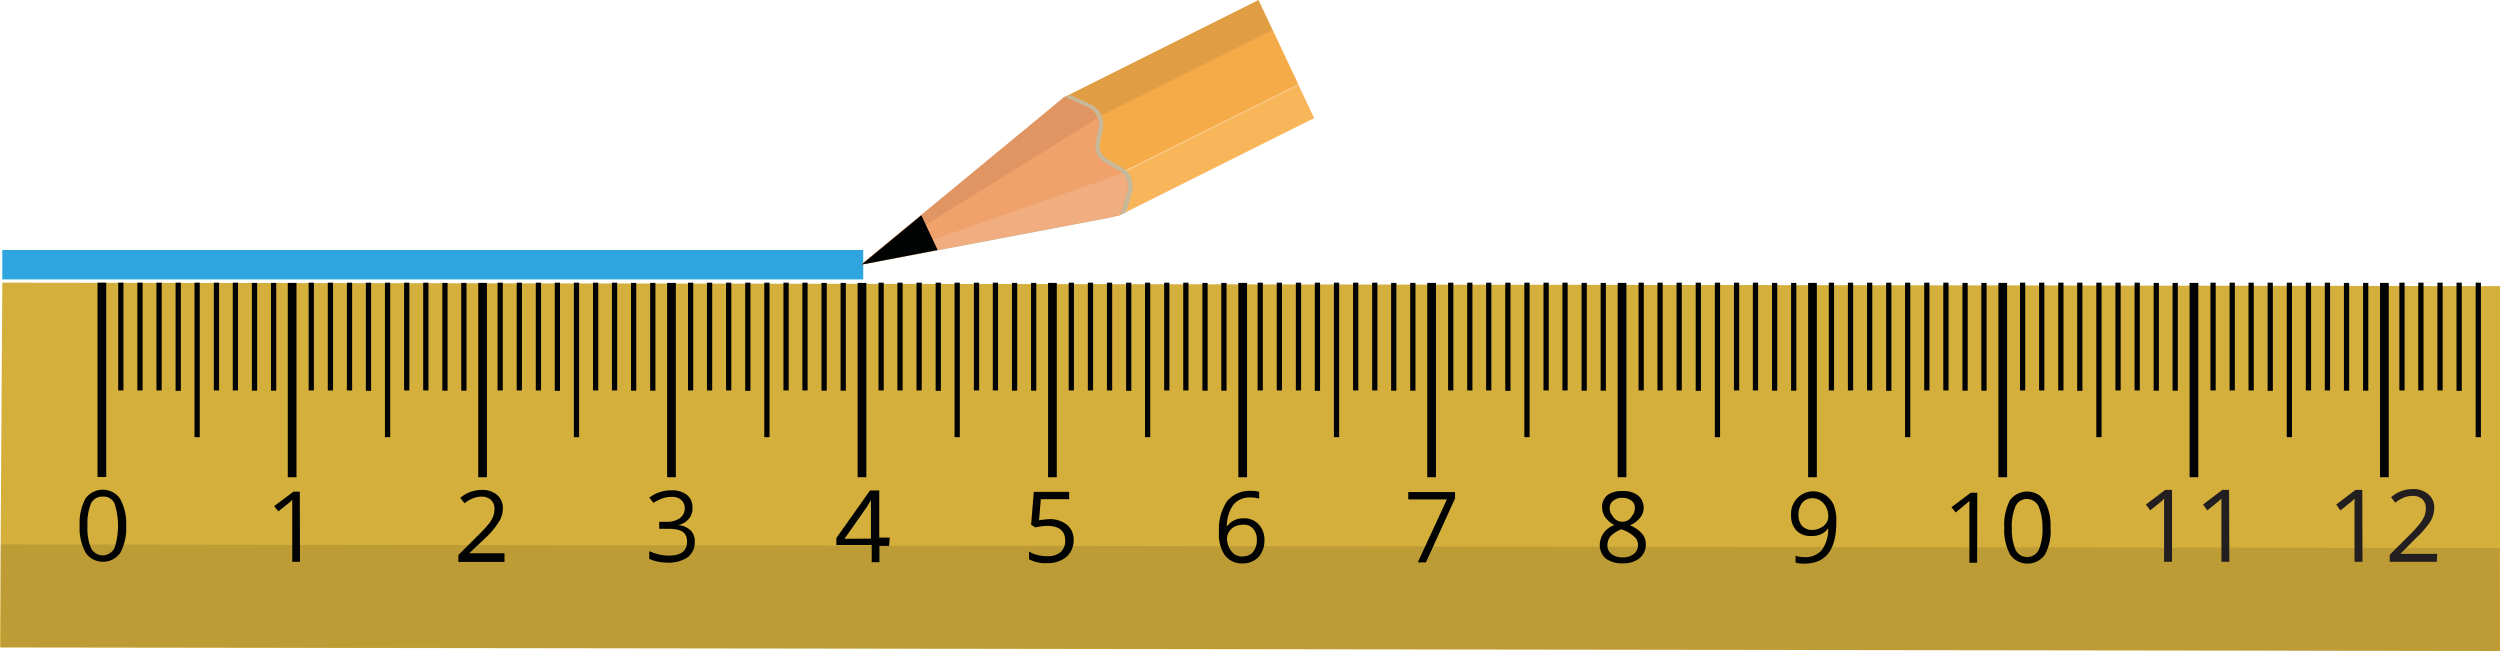 <svg xmlns="http://www.w3.org/2000/svg" width="149.68mm" height="38.98mm" viewBox="0 0 424.28 110.49"><defs><style>.cls-1{fill:#d4af3b;}.cls-2,.cls-3{fill:#010202;}.cls-3{opacity:0.11;isolation:isolate;}.cls-4{fill:#231f20;}.cls-5{fill:none;stroke:#2ea5de;stroke-miterlimit:10;stroke-width:5px;}.cls-6{fill:#f5ab48;}.cls-7{fill:#f9b55a;}.cls-8{fill:#e19d43;}.cls-9{fill:#c8b89a;}.cls-10{fill:#e09563;}.cls-11{fill:#f1a16a;}.cls-12{fill:#f0ad80;}</style></defs><g id="Слой_2" data-name="Слой 2"><g id="Слой_1-2" data-name="Слой 1"><polygon class="cls-1" points="0.39 47.97 424.28 48.56 424.28 110.48 0 109.89 0.39 47.97"/><path class="cls-2" d="M21.41,89.21a8.73,8.73,0,0,1-1,4.62,3.6,3.6,0,0,1-5,.86,3.12,3.12,0,0,1-.89-.92,8.6,8.6,0,0,1-1-4.56,8.63,8.63,0,0,1,1-4.62,3.61,3.61,0,0,1,5-.82,2.86,2.86,0,0,1,.88.92A8.56,8.56,0,0,1,21.41,89.21Zm-6.56,0A8.81,8.81,0,0,0,15.44,93a2.2,2.2,0,0,0,3,1h0a2.32,2.32,0,0,0,1-1,12.29,12.29,0,0,0,0-7.54,2,2,0,0,0-2-1.18,2.09,2.09,0,0,0-2,1.18A8.84,8.84,0,0,0,14.85,89.21Z"/><path class="cls-2" d="M50.91,95.34H49.6V84.82l-.36.36-2,1.6-.72-.88,3.28-2.46h1.08Z"/><path class="cls-2" d="M85.62,95.37H77.79V94.19l3.28-3.27A23.3,23.3,0,0,0,83,88.85a4.68,4.68,0,0,0,.69-1.21,3.49,3.49,0,0,0,.23-1.28,2,2,0,0,0-.59-1.51,2.26,2.26,0,0,0-1.61-.56,3.44,3.44,0,0,0-1.41.27,5.47,5.47,0,0,0-1.48.85l-.72-.92a5.63,5.63,0,0,1,3.61-1.34,3.77,3.77,0,0,1,2.62.82,2.91,2.91,0,0,1,1,2.32,4.17,4.17,0,0,1-.65,2.23,13.05,13.05,0,0,1-2.36,2.82L79.62,93.9h6Z"/><path class="cls-2" d="M117.52,86.23a2.64,2.64,0,0,1-.66,1.87,3.1,3.1,0,0,1-1.77,1h0a3.67,3.67,0,0,1,2.13.92,2.59,2.59,0,0,1,.69,1.93,3.26,3.26,0,0,1-1.18,2.62,5.78,5.78,0,0,1-3.28.92,10.59,10.59,0,0,1-1.77-.16,6.43,6.43,0,0,1-1.5-.49V93.54a9.36,9.36,0,0,0,1.67.56,6.88,6.88,0,0,0,1.64.19c2.06,0,3.11-.75,3.11-2.39s-1.11-2.16-3.28-2.16h-1.44V88.56h1.31a3.81,3.81,0,0,0,2.2-.63,2,2,0,0,0,.82-1.74,1.81,1.81,0,0,0-.63-1.37,2.3,2.3,0,0,0-1.6-.49,4.4,4.4,0,0,0-1.48.23,7.4,7.4,0,0,0-1.6.78l-.69-.88a5.3,5.3,0,0,1,1.7-.92,6.21,6.21,0,0,1,2-.33,4.08,4.08,0,0,1,2.72.82A2.7,2.7,0,0,1,117.52,86.23Z"/><path class="cls-2" d="M150.89,92.65h-1.64v2.76h-1.31V92.49h-6V91.31l5.71-8.07h1.57v8H151Zm-3.08-1.24V84.85h0c-.23.43-.49.85-.76,1.28l-3.73,5.31Z"/><path class="cls-2" d="M178.13,88.1a4.64,4.64,0,0,1,3,1,3.25,3.25,0,0,1,1.08,2.55A3.71,3.71,0,0,1,181,94.49a4.81,4.81,0,0,1-3.27,1.08,5.92,5.92,0,0,1-3.09-.66V93.6a5,5,0,0,0,1.41.59,7,7,0,0,0,1.71.2A3.28,3.28,0,0,0,180,93.7a2.5,2.5,0,0,0,.78-1.93c0-1.67-1-2.49-3-2.53a11.07,11.07,0,0,0-2.07.27l-.72-.46.46-5.58h6v1.25h-4.81l-.3,3.57A16.68,16.68,0,0,1,178.13,88.1Z"/><path class="cls-2" d="M206.88,90.33a8.55,8.55,0,0,1,1.37-5.28,4.89,4.89,0,0,1,4-1.74,4.4,4.4,0,0,1,1.44.16v1.15a5.16,5.16,0,0,0-1.41-.2,3.63,3.63,0,0,0-2.95,1.22,6.28,6.28,0,0,0-1.12,3.73h0a3.28,3.28,0,0,1,2.86-1.4,3.23,3.23,0,0,1,2.52,1,3.75,3.75,0,0,1,1,2.65,4.26,4.26,0,0,1-1,2.92,3.74,3.74,0,0,1-2.78,1.08,3.56,3.56,0,0,1-2.95-1.41A6.13,6.13,0,0,1,206.88,90.33Zm4,4.09a2.29,2.29,0,0,0,1.77-.72,3.28,3.28,0,0,0,.65-2.1,2.74,2.74,0,0,0-.62-1.86,2,2,0,0,0-1.74-.69,3.26,3.26,0,0,0-1.34.29,2.36,2.36,0,0,0-1,.89,2,2,0,0,0-.36,1.08,3.85,3.85,0,0,0,.33,1.57,3.32,3.32,0,0,0,.92,1.18,2.58,2.58,0,0,0,1.38.4Z"/><path class="cls-2" d="M240.61,95.44l4.95-10.69H239V83.51h7.94v1.08L242,95.44Z"/><path class="cls-2" d="M275.39,83.34a3.91,3.91,0,0,1,2.62.76,2.71,2.71,0,0,1,.39,3.7,4.46,4.46,0,0,1-1.77,1.35,5.65,5.65,0,0,1,2.07,1.44,2.83,2.83,0,0,1,.62,1.77,3,3,0,0,1-1.05,2.36,4.28,4.28,0,0,1-2.85.88,4.55,4.55,0,0,1-2.92-.82,3,3,0,0,1-1-2.39A3.6,3.6,0,0,1,274,89.11a4.44,4.44,0,0,1-1.61-1.37,3,3,0,0,1-.49-1.64,2.55,2.55,0,0,1,.92-2.1A4.17,4.17,0,0,1,275.39,83.34Zm-2.59,9.15a1.84,1.84,0,0,0,.69,1.54,3.06,3.06,0,0,0,1.9.56,2.89,2.89,0,0,0,1.9-.59,1.84,1.84,0,0,0,.69-1.54,1.81,1.81,0,0,0-.66-1.41,5.64,5.64,0,0,0-2.19-1.22A5.93,5.93,0,0,0,273.32,91,2.49,2.49,0,0,0,272.8,92.49Zm2.59-8a2.39,2.39,0,0,0-1.61.49,1.53,1.53,0,0,0-.59,1.32,1.92,1.92,0,0,0,.49,1.27,1.88,1.88,0,0,0,2.54.75,1.84,1.84,0,0,0,.74-.75,1.91,1.91,0,0,0,.49-1.31,1.49,1.49,0,0,0-.59-1.31,2.53,2.53,0,0,0-1.6-.46Z"/><path class="cls-2" d="M311.64,88.65c0,4.69-1.8,7-5.4,7a4.53,4.53,0,0,1-1.51-.17V94.32a4.5,4.5,0,0,0,1.51.23,3.62,3.62,0,0,0,2.95-1.21,6.09,6.09,0,0,0,1.08-3.7h0a2.92,2.92,0,0,1-1.18,1,3.59,3.59,0,0,1-1.67.32,3.28,3.28,0,0,1-2.53-.91,3.62,3.62,0,0,1-.92-2.66,3.78,3.78,0,0,1,3.48-4h0a3.84,3.84,0,0,1,3.8,2.42A7.53,7.53,0,0,1,311.64,88.65Zm-4-4.09a2.25,2.25,0,0,0-1.77.75,3.28,3.28,0,0,0-.65,2.1,2.87,2.87,0,0,0,.59,1.83,2.35,2.35,0,0,0,1.77.69,2.72,2.72,0,0,0,1.34-.33,2.15,2.15,0,0,0,1-.82,1.89,1.89,0,0,0,.36-1.08,3.29,3.29,0,0,0-.33-1.57A2.87,2.87,0,0,0,309,85a2.52,2.52,0,0,0-1.41-.46Z"/><path class="cls-2" d="M335.54,95.5h-1.31V85l-.39.36-1.94,1.61-.72-.89,3.28-2.46h1.11Z"/><path class="cls-2" d="M348,89.51a8.42,8.42,0,0,1-.95,4.62,3.62,3.62,0,0,1-5.9,0,8.65,8.65,0,0,1-1-4.59,9,9,0,0,1,.95-4.63,3.65,3.65,0,0,1,5.05-.82,5.28,5.28,0,0,1,.88,1A8.49,8.49,0,0,1,348,89.51Zm-6.56,0a9,9,0,0,0,.62,3.8,2.2,2.2,0,0,0,2.95,1,2.26,2.26,0,0,0,1-1,8.84,8.84,0,0,0,.62-3.77,8.93,8.93,0,0,0-.66-3.61,2.22,2.22,0,0,0-3-1,2.17,2.17,0,0,0-.92,1,8.86,8.86,0,0,0-.62,3.77Z"/><polygon class="cls-3" points="0.11 92.39 424.22 93.01 424.28 110.48 0.17 109.83 0.11 92.39"/><rect class="cls-2" x="16.55" y="47.97" width="1.48" height="32.98"/><rect class="cls-2" x="20.06" y="47.97" width="0.89" height="18.29"/><rect class="cls-2" x="23.31" y="47.97" width="0.89" height="18.29"/><rect class="cls-2" x="26.55" y="47.97" width="0.89" height="18.29"/><rect class="cls-2" x="29.8" y="47.97" width="0.89" height="18.36"/><rect class="cls-2" x="33.01" y="47.97" width="0.89" height="26.22"/><rect class="cls-2" x="39.5" y="47.97" width="0.89" height="18.29"/><rect class="cls-2" x="42.75" y="48.01" width="0.89" height="18.29"/><rect class="cls-2" x="45.99" y="48.01" width="0.89" height="18.29"/><rect class="cls-2" x="36.29" y="47.97" width="0.89" height="18.29"/><rect class="cls-2" x="48.84" y="48.01" width="1.48" height="32.98"/><rect class="cls-2" x="52.38" y="47.97" width="0.89" height="18.29"/><rect class="cls-2" x="55.63" y="47.97" width="0.89" height="18.29"/><rect class="cls-2" x="58.87" y="47.97" width="0.89" height="18.29"/><rect class="cls-2" x="62.09" y="47.97" width="0.89" height="18.36"/><rect class="cls-2" x="65.33" y="47.97" width="0.89" height="26.22"/><rect class="cls-2" x="71.82" y="47.97" width="0.89" height="18.29"/><rect class="cls-2" x="75.07" y="48.01" width="0.89" height="18.29"/><rect class="cls-2" x="78.28" y="48.01" width="0.89" height="18.29"/><rect class="cls-2" x="68.58" y="47.97" width="0.89" height="18.29"/><rect class="cls-2" x="81.16" y="48.01" width="1.48" height="32.98"/><rect class="cls-2" x="84.44" y="47.97" width="0.89" height="18.29"/><rect class="cls-2" x="87.69" y="47.97" width="0.89" height="18.29"/><rect class="cls-2" x="90.93" y="47.97" width="0.89" height="18.29"/><rect class="cls-2" x="94.15" y="47.97" width="0.89" height="18.36"/><rect class="cls-2" x="97.39" y="47.97" width="0.89" height="26.22"/><rect class="cls-2" x="103.85" y="47.97" width="0.89" height="18.29"/><rect class="cls-2" x="107.09" y="48.01" width="0.89" height="18.29"/><rect class="cls-2" x="110.34" y="48.01" width="0.89" height="18.29"/><rect class="cls-2" x="100.64" y="47.97" width="0.89" height="18.29"/><rect class="cls-2" x="113.22" y="48.01" width="1.48" height="32.98"/><rect class="cls-2" x="116.76" y="47.97" width="0.89" height="18.29"/><rect class="cls-2" x="119.98" y="47.97" width="0.89" height="18.29"/><rect class="cls-2" x="123.22" y="47.97" width="0.89" height="18.29"/><rect class="cls-2" x="126.47" y="47.97" width="0.89" height="18.36"/><rect class="cls-2" x="129.71" y="47.97" width="0.89" height="26.22"/><rect class="cls-2" x="136.17" y="47.97" width="0.89" height="18.29"/><rect class="cls-2" x="139.42" y="48.01" width="0.89" height="18.29"/><rect class="cls-2" x="142.66" y="48.01" width="0.89" height="18.29"/><rect class="cls-2" x="132.96" y="47.97" width="0.89" height="18.29"/><rect class="cls-2" x="145.55" y="48.01" width="1.48" height="32.98"/><rect class="cls-2" x="149.09" y="47.97" width="0.89" height="18.29"/><rect class="cls-2" x="152.3" y="47.97" width="0.89" height="18.29"/><rect class="cls-2" x="155.54" y="47.97" width="0.89" height="18.29"/><rect class="cls-2" x="158.79" y="47.97" width="0.89" height="18.36"/><rect class="cls-2" x="162" y="47.97" width="0.89" height="26.22"/><rect class="cls-2" x="168.49" y="47.97" width="0.89" height="18.29"/><rect class="cls-2" x="171.74" y="48.01" width="0.89" height="18.29"/><rect class="cls-2" x="174.98" y="48.01" width="0.89" height="18.29"/><rect class="cls-2" x="165.28" y="47.97" width="0.89" height="18.29"/><rect class="cls-2" x="177.87" y="48.01" width="1.48" height="32.98"/><rect class="cls-2" x="181.37" y="47.97" width="0.89" height="18.29"/><rect class="cls-2" x="184.62" y="47.97" width="0.89" height="18.29"/><rect class="cls-2" x="187.86" y="47.97" width="0.89" height="18.29"/><rect class="cls-2" x="191.11" y="47.97" width="0.89" height="18.36"/><rect class="cls-2" x="194.32" y="47.97" width="0.89" height="26.22"/><rect class="cls-2" x="200.81" y="47.97" width="0.89" height="18.29"/><rect class="cls-2" x="204.06" y="48.01" width="0.89" height="18.29"/><rect class="cls-2" x="207.27" y="48.01" width="0.89" height="18.29"/><rect class="cls-2" x="197.57" y="47.97" width="0.89" height="18.29"/><rect class="cls-2" x="210.16" y="48.01" width="1.48" height="32.98"/><rect class="cls-2" x="213.43" y="47.97" width="0.89" height="18.29"/><rect class="cls-2" x="216.68" y="47.97" width="0.89" height="18.29"/><rect class="cls-2" x="219.92" y="47.97" width="0.89" height="18.29"/><rect class="cls-2" x="223.14" y="47.97" width="0.89" height="18.36"/><rect class="cls-2" x="226.38" y="47.97" width="0.89" height="26.22"/><rect class="cls-2" x="232.87" y="47.97" width="0.89" height="18.29"/><rect class="cls-2" x="236.09" y="48.01" width="0.89" height="18.29"/><rect class="cls-2" x="239.33" y="48.01" width="0.89" height="18.29"/><rect class="cls-2" x="229.63" y="47.97" width="0.89" height="18.29"/><rect class="cls-2" x="242.22" y="48.01" width="1.48" height="32.98"/><rect class="cls-2" x="245.76" y="47.97" width="0.89" height="18.29"/><rect class="cls-2" x="249" y="47.97" width="0.89" height="18.29"/><rect class="cls-2" x="252.21" y="47.97" width="0.89" height="18.29"/><rect class="cls-2" x="255.46" y="47.97" width="0.89" height="18.36"/><rect class="cls-2" x="258.7" y="47.97" width="0.89" height="26.22"/><rect class="cls-2" x="265.16" y="47.97" width="0.89" height="18.29"/><rect class="cls-2" x="268.41" y="48.01" width="0.89" height="18.29"/><rect class="cls-2" x="271.65" y="48.01" width="0.89" height="18.29"/><rect class="cls-2" x="261.95" y="47.97" width="0.89" height="18.29"/><rect class="cls-2" x="274.54" y="48.01" width="1.48" height="32.98"/><rect class="cls-2" x="278.08" y="47.97" width="0.89" height="18.29"/><rect class="cls-2" x="281.29" y="47.97" width="0.89" height="18.29"/><rect class="cls-2" x="284.53" y="47.97" width="0.89" height="18.29"/><rect class="cls-2" x="287.78" y="47.97" width="0.89" height="18.36"/><rect class="cls-2" x="291.03" y="47.97" width="0.89" height="26.22"/><rect class="cls-2" x="297.48" y="47.97" width="0.89" height="18.29"/><rect class="cls-2" x="300.73" y="48.01" width="0.89" height="18.29"/><rect class="cls-2" x="303.97" y="48.01" width="0.89" height="18.29"/><rect class="cls-2" x="294.27" y="47.97" width="0.89" height="18.29"/><rect class="cls-2" x="306.86" y="48.01" width="1.48" height="32.98"/><rect class="cls-2" x="310.37" y="47.97" width="0.89" height="18.29"/><rect class="cls-2" x="313.61" y="47.97" width="0.89" height="18.29"/><rect class="cls-2" x="316.86" y="47.97" width="0.89" height="18.29"/><rect class="cls-2" x="320.1" y="47.97" width="0.89" height="18.36"/><rect class="cls-2" x="323.31" y="47.97" width="0.89" height="26.22"/><rect class="cls-2" x="329.8" y="47.97" width="0.89" height="18.29"/><rect class="cls-2" x="333.05" y="48.01" width="0.89" height="18.29"/><rect class="cls-2" x="336.26" y="48.01" width="0.89" height="18.29"/><rect class="cls-2" x="326.56" y="47.97" width="0.89" height="18.29"/><rect class="cls-2" x="339.15" y="48.01" width="1.48" height="32.98"/><rect class="cls-2" x="342.82" y="47.97" width="0.89" height="18.29"/><rect class="cls-2" x="346.06" y="47.97" width="0.89" height="18.29"/><rect class="cls-2" x="349.31" y="47.97" width="0.89" height="18.29"/><rect class="cls-2" x="352.52" y="47.97" width="0.89" height="18.36"/><rect class="cls-2" x="355.77" y="47.97" width="0.89" height="26.22"/><rect class="cls-2" x="362.26" y="47.97" width="0.89" height="18.29"/><rect class="cls-2" x="365.5" y="48.01" width="0.89" height="18.29"/><rect class="cls-2" x="368.71" y="48.01" width="0.89" height="18.29"/><rect class="cls-2" x="359.01" y="47.97" width="0.89" height="18.29"/><rect class="cls-2" x="371.6" y="48.01" width="1.48" height="32.98"/><rect class="cls-2" x="375.14" y="47.97" width="0.89" height="18.29"/><rect class="cls-2" x="378.39" y="47.97" width="0.89" height="18.29"/><rect class="cls-2" x="381.6" y="47.97" width="0.89" height="18.29"/><rect class="cls-2" x="384.84" y="47.97" width="0.89" height="18.36"/><rect class="cls-2" x="388.09" y="47.97" width="0.89" height="26.22"/><rect class="cls-2" x="394.55" y="47.97" width="0.89" height="18.29"/><rect class="cls-2" x="397.79" y="48.01" width="0.89" height="18.29"/><rect class="cls-2" x="401.04" y="48.01" width="0.89" height="18.29"/><rect class="cls-2" x="391.33" y="47.97" width="0.89" height="18.29"/><rect class="cls-2" x="403.92" y="48.01" width="1.48" height="32.98"/><rect class="cls-2" x="407.2" y="47.97" width="0.89" height="18.29"/><rect class="cls-2" x="410.41" y="47.97" width="0.89" height="18.29"/><rect class="cls-2" x="413.66" y="47.97" width="0.89" height="18.29"/><rect class="cls-2" x="416.9" y="47.97" width="0.89" height="18.36"/><rect class="cls-2" x="420.15" y="47.97" width="0.89" height="26.22"/><path class="cls-4" d="M368.62,95.34h-1.35V84.62l-.36.39-2,1.61-.72-1,3.28-2.49h1.15Z"/><path class="cls-4" d="M378.35,95.34H377V84.62l-.4.39-2,1.61-.72-1,3.28-2.49h1.14Z"/><path class="cls-4" d="M400.94,95.34h-1.35V84.62l-.39.39-2,1.61-.72-1,3.28-2.49h1.15Z"/><path class="cls-4" d="M413.56,95.34h-8V94.16l3.28-3.28a19,19,0,0,0,1.9-2.1,5.69,5.69,0,0,0,.72-1.21,3.45,3.45,0,0,0,.23-1.31,2.1,2.1,0,0,0-.59-1.54,2.33,2.33,0,0,0-1.64-.56,3.75,3.75,0,0,0-1.44.26,6.74,6.74,0,0,0-1.51.89l-.72-.92A5.49,5.49,0,0,1,409.43,83a3.83,3.83,0,0,1,2.69.89,2.85,2.85,0,0,1,1,2.36,4.64,4.64,0,0,1-.66,2.26A15.68,15.68,0,0,1,410,91.34L407.36,94h6.26Z"/><line class="cls-5" x1="0.39" y1="44.92" x2="146.5" y2="44.92"/><polyline class="cls-6" points="215.99 5.07 181.5 22.23 185.87 31.51 220.35 14.34"/><polyline class="cls-7" points="220.36 14.39 185.88 31.58 188.35 36.84 190.09 36.49 223.03 20.04"/><polyline class="cls-8" points="213.58 0 180.68 16.45 179.3 17.6 181.52 22.32 216 5.13"/><path class="cls-9" d="M190.09,36.49l1-.44,1-3.24a4,4,0,0,0-.22-2.81,5,5,0,0,0-.62-.95l-.25-.17a3.34,3.34,0,0,0-.76-.53l-2.47-1.45a2.29,2.29,0,0,1-1.1-2.41l.51-2.7a4,4,0,0,0-.15-1.94h0l-.14-.33a3.81,3.81,0,0,0-2-1.93l-3.27-1.45-.94.44-1.38,1.15L156.37,36.66l-10.06,8.26,42.2-8Z"/><path class="cls-10" d="M190.09,36.49l1.2-3.92a3.16,3.16,0,0,0-.84-3.18,2,2,0,0,0-.59-.41l-2.48-1.45a3.15,3.15,0,0,1-1.48-3.26l.5-2.7a3.53,3.53,0,0,0-.11-1.55,3.14,3.14,0,0,0-1.74-1.88l-3.9-1.74-1.37,1.15L156.33,36.48l-10.05,8.27,42.2-8Z"/><path class="cls-11" d="M190.48,29.41a2.49,2.49,0,0,0-.6-.42l-2.48-1.45a3.15,3.15,0,0,1-1.48-3.26l.51-2.7a3.69,3.69,0,0,0-.12-1.55L146.25,44.88Z"/><path class="cls-12" d="M190.09,36.49l1.2-3.92a3.16,3.16,0,0,0-.84-3.18l-4.8,1.69L146.21,44.89l42.2-8Z"/><polygon class="cls-2" points="159.13 42.43 156.36 36.53 146.23 44.9 159.13 42.43"/></g></g></svg>